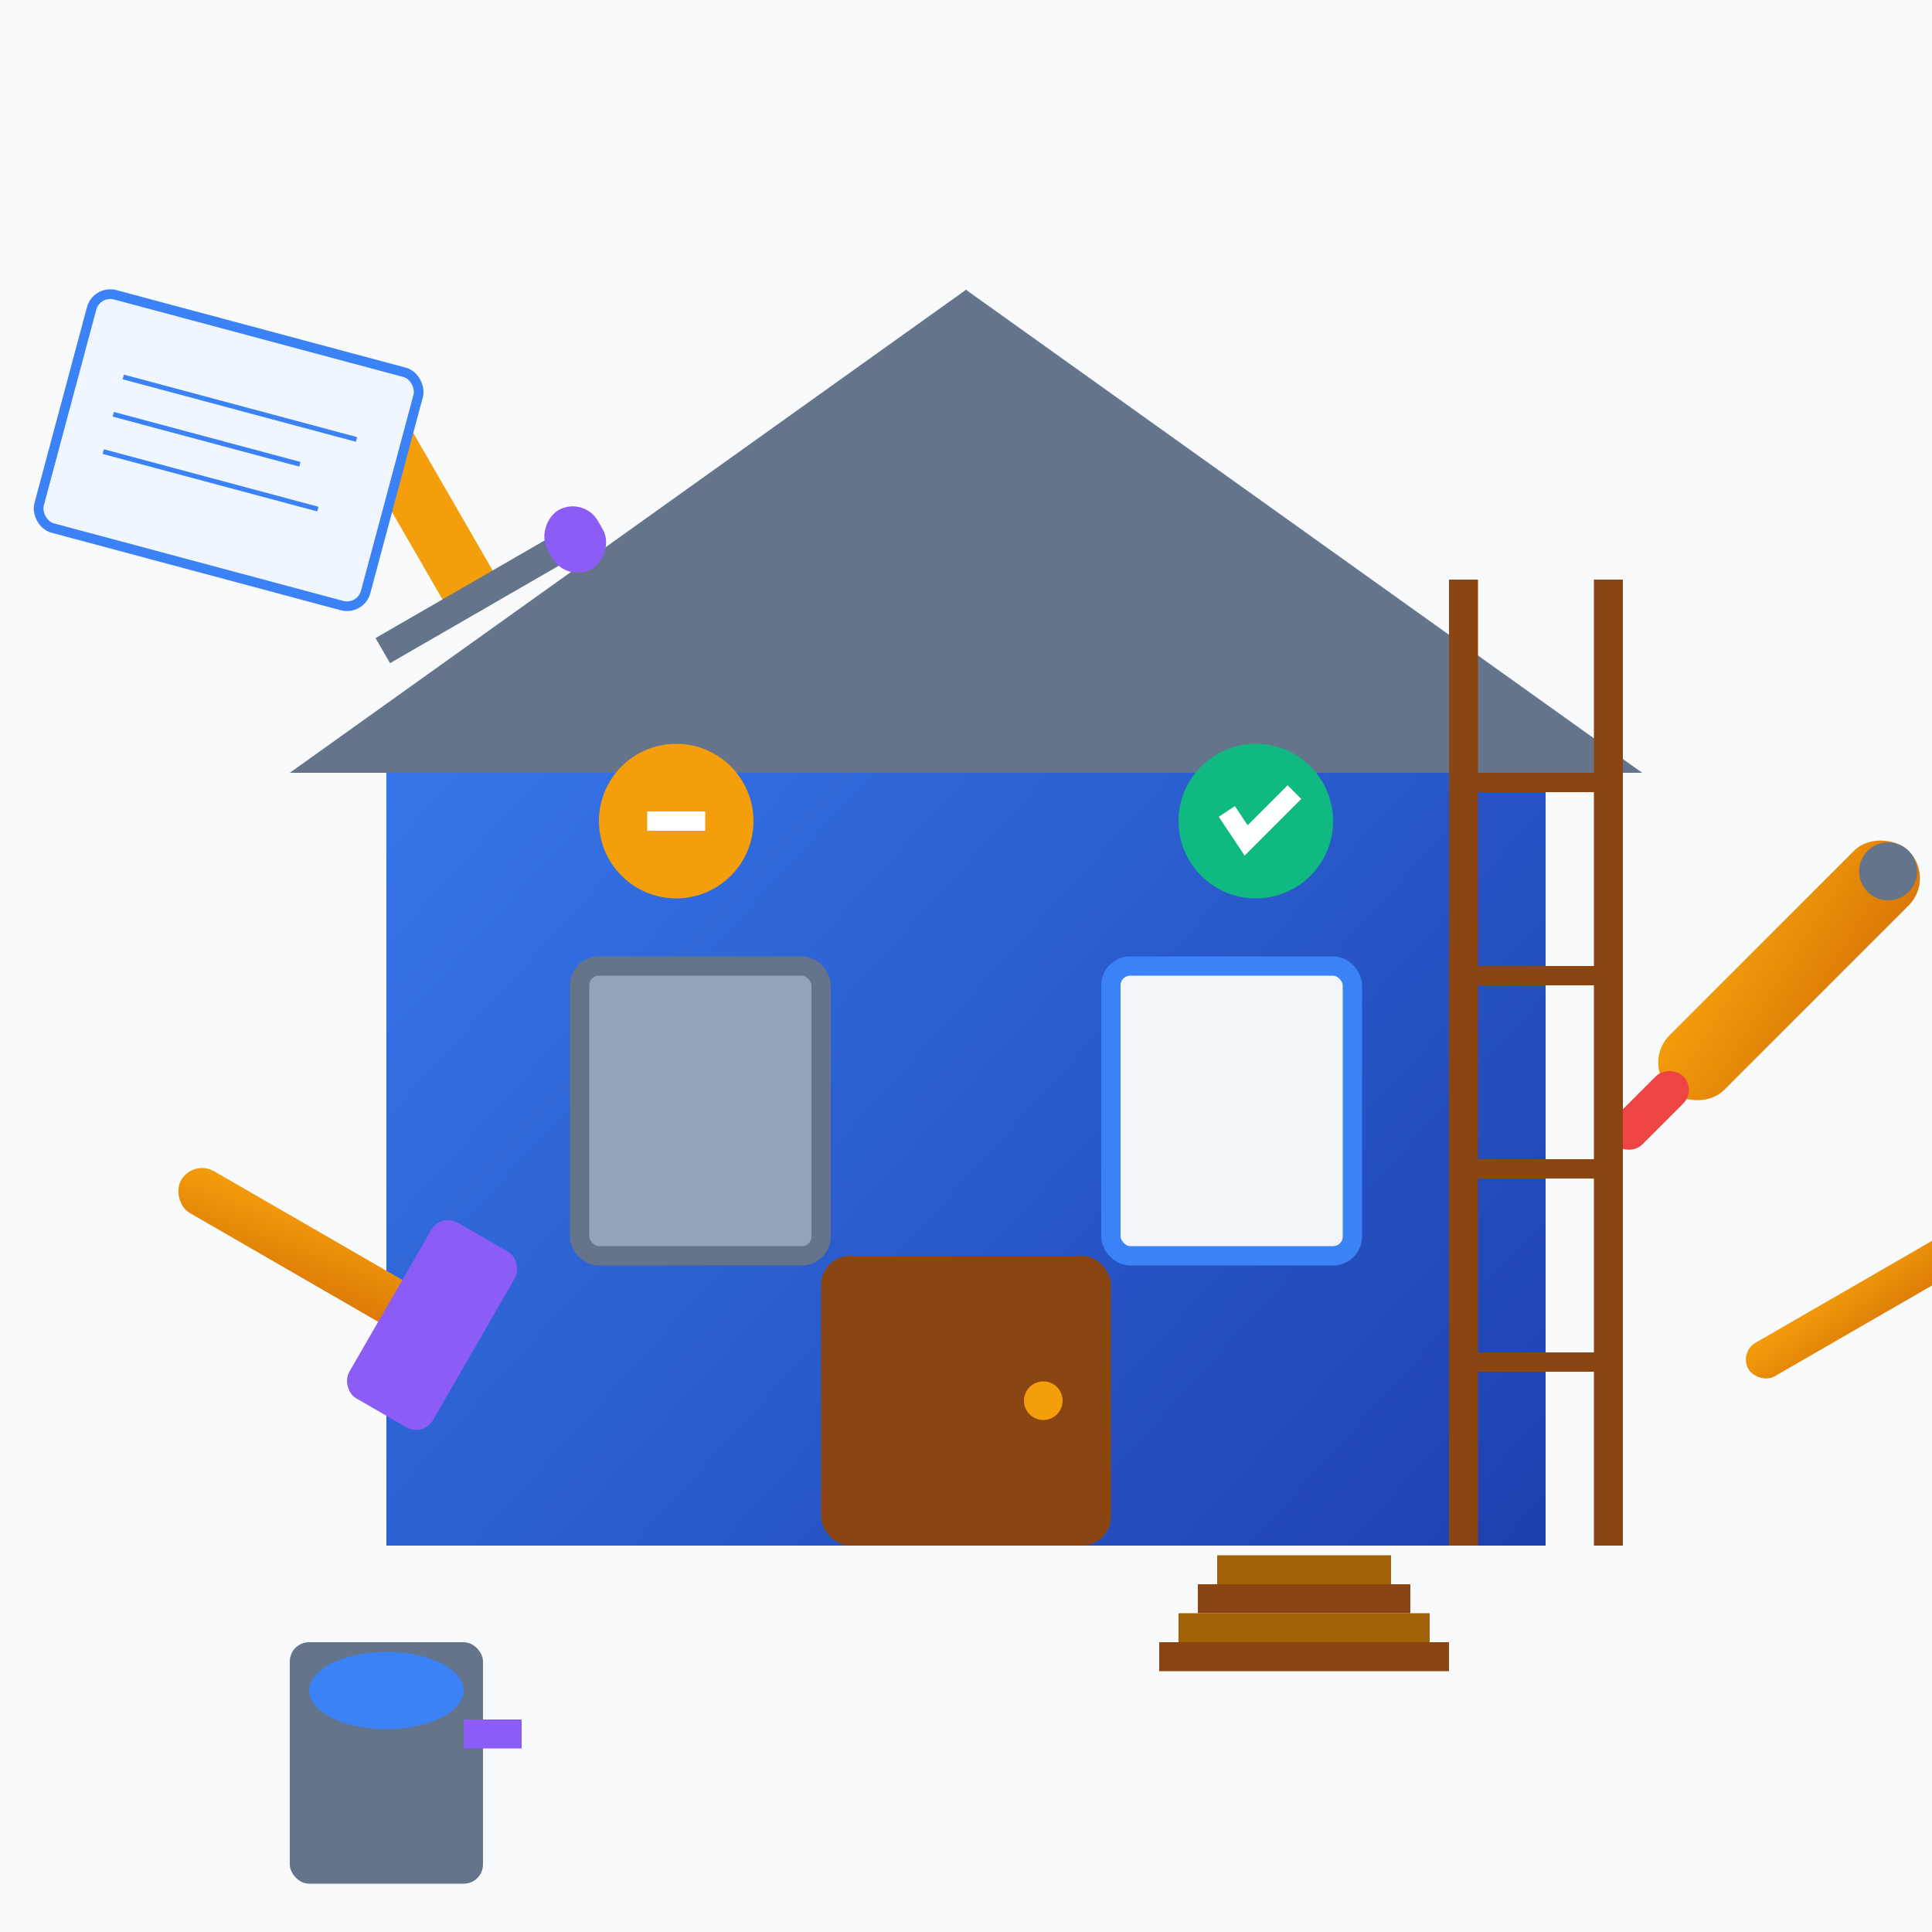 <svg xmlns="http://www.w3.org/2000/svg" viewBox="0 0 200 200" fill="none">
  <defs>
    <linearGradient id="houseGrad" x1="0%" y1="0%" x2="100%" y2="100%">
      <stop offset="0%" style="stop-color:#3B82F6;stop-opacity:1" />
      <stop offset="100%" style="stop-color:#1E40AF;stop-opacity:1" />
    </linearGradient>
    <linearGradient id="toolGrad" x1="0%" y1="0%" x2="100%" y2="100%">
      <stop offset="0%" style="stop-color:#F59E0B;stop-opacity:1" />
      <stop offset="100%" style="stop-color:#D97706;stop-opacity:1" />
    </linearGradient>
  </defs>
  
  <!-- Background -->
  <rect width="200" height="200" fill="#F8FAFC"/>
  
  <!-- House outline -->
  <polygon points="100,30 40,80 40,160 160,160 160,80" fill="url(#houseGrad)"/>
  
  <!-- Roof -->
  <polygon points="100,30 30,80 170,80" fill="#64748B"/>
  
  <!-- Windows (old - being renovated) -->
  <rect x="60" y="100" width="25" height="30" fill="#94A3B8" stroke="#64748B" stroke-width="2" rx="2"/>
  <rect x="115" y="100" width="25" height="30" fill="#F1F5F9" stroke="#3B82F6" stroke-width="2" rx="2"/>
  
  <!-- Door -->
  <rect x="85" y="130" width="30" height="30" fill="#8B4513" rx="3"/>
  <circle cx="108" cy="145" r="2" fill="#F59E0B"/>
  
  <!-- Renovation tools around the house -->
  
  <!-- Hammer -->
  <g transform="translate(20,120) rotate(30)">
    <rect x="0" y="0" width="30" height="5" fill="url(#toolGrad)" rx="2.5"/>
    <rect x="25" y="-8" width="10" height="21" fill="#8B5CF6" rx="2"/>
  </g>
  
  <!-- Drill -->
  <g transform="translate(170,110) rotate(-45)">
    <rect x="0" y="0" width="35" height="8" fill="url(#toolGrad)" rx="4"/>
    <circle cx="32" cy="4" r="3" fill="#64748B"/>
    <rect x="-8" y="2" width="10" height="4" fill="#EF4444" rx="2"/>
  </g>
  
  <!-- Paint bucket -->
  <g transform="translate(30,170)">
    <rect x="0" y="0" width="20" height="25" fill="#64748B" rx="2"/>
    <ellipse cx="10" cy="5" rx="8" ry="4" fill="#3B82F6"/>
    <rect x="18" y="8" width="6" height="3" fill="#8B5CF6"/>
  </g>
  
  <!-- Ladder -->
  <g transform="translate(150,60)">
    <rect x="0" y="0" width="3" height="100" fill="#8B4513"/>
    <rect x="15" y="0" width="3" height="100" fill="#8B4513"/>
    <rect x="0" y="20" width="18" height="2" fill="#8B4513"/>
    <rect x="0" y="40" width="18" height="2" fill="#8B4513"/>
    <rect x="0" y="60" width="18" height="2" fill="#8B4513"/>
    <rect x="0" y="80" width="18" height="2" fill="#8B4513"/>
  </g>
  
  <!-- Paint roller -->
  <g transform="translate(40,40) rotate(60)">
    <rect x="0" y="0" width="25" height="6" fill="#F59E0B" rx="3"/>
    <rect x="22" y="-8" width="3" height="22" fill="#64748B"/>
    <rect x="20" y="-12" width="7" height="6" fill="#8B5CF6" rx="3"/>
  </g>
  
  <!-- Screwdriver -->
  <g transform="translate(180,140) rotate(-30)">
    <rect x="0" y="0" width="30" height="4" fill="url(#toolGrad)" rx="2"/>
    <rect x="25" y="-2" width="8" height="8" fill="#EF4444" rx="2"/>
  </g>
  
  <!-- Progress indicators -->
  <!-- Completed section (checkmark) -->
  <g transform="translate(130,85)">
    <circle cx="0" cy="0" r="8" fill="#10B981"/>
    <path d="M-3,-1 L-1,2 L4,-3" stroke="white" stroke-width="2" fill="none"/>
  </g>
  
  <!-- In progress section -->
  <g transform="translate(70,85)">
    <circle cx="0" cy="0" r="8" fill="#F59E0B"/>
    <rect x="-3" y="-1" width="6" height="2" fill="white"/>
  </g>
  
  <!-- Material stack -->
  <g transform="translate(120,170)">
    <rect x="0" y="0" width="30" height="3" fill="#8B4513"/>
    <rect x="2" y="-3" width="26" height="3" fill="#A16207"/>
    <rect x="4" y="-6" width="22" height="3" fill="#8B4513"/>
    <rect x="6" y="-9" width="18" height="3" fill="#A16207"/>
  </g>
  
  <!-- Renovation plan/blueprint -->
  <g transform="translate(10,30) rotate(15)">
    <rect x="0" y="0" width="35" height="25" fill="#EFF6FF" stroke="#3B82F6" stroke-width="1" rx="2"/>
    <line x1="5" y1="8" x2="30" y2="8" stroke="#3B82F6" stroke-width="0.5"/>
    <line x1="5" y1="12" x2="25" y2="12" stroke="#3B82F6" stroke-width="0.5"/>
    <line x1="5" y1="16" x2="28" y2="16" stroke="#3B82F6" stroke-width="0.5"/>
  </g>
</svg>
